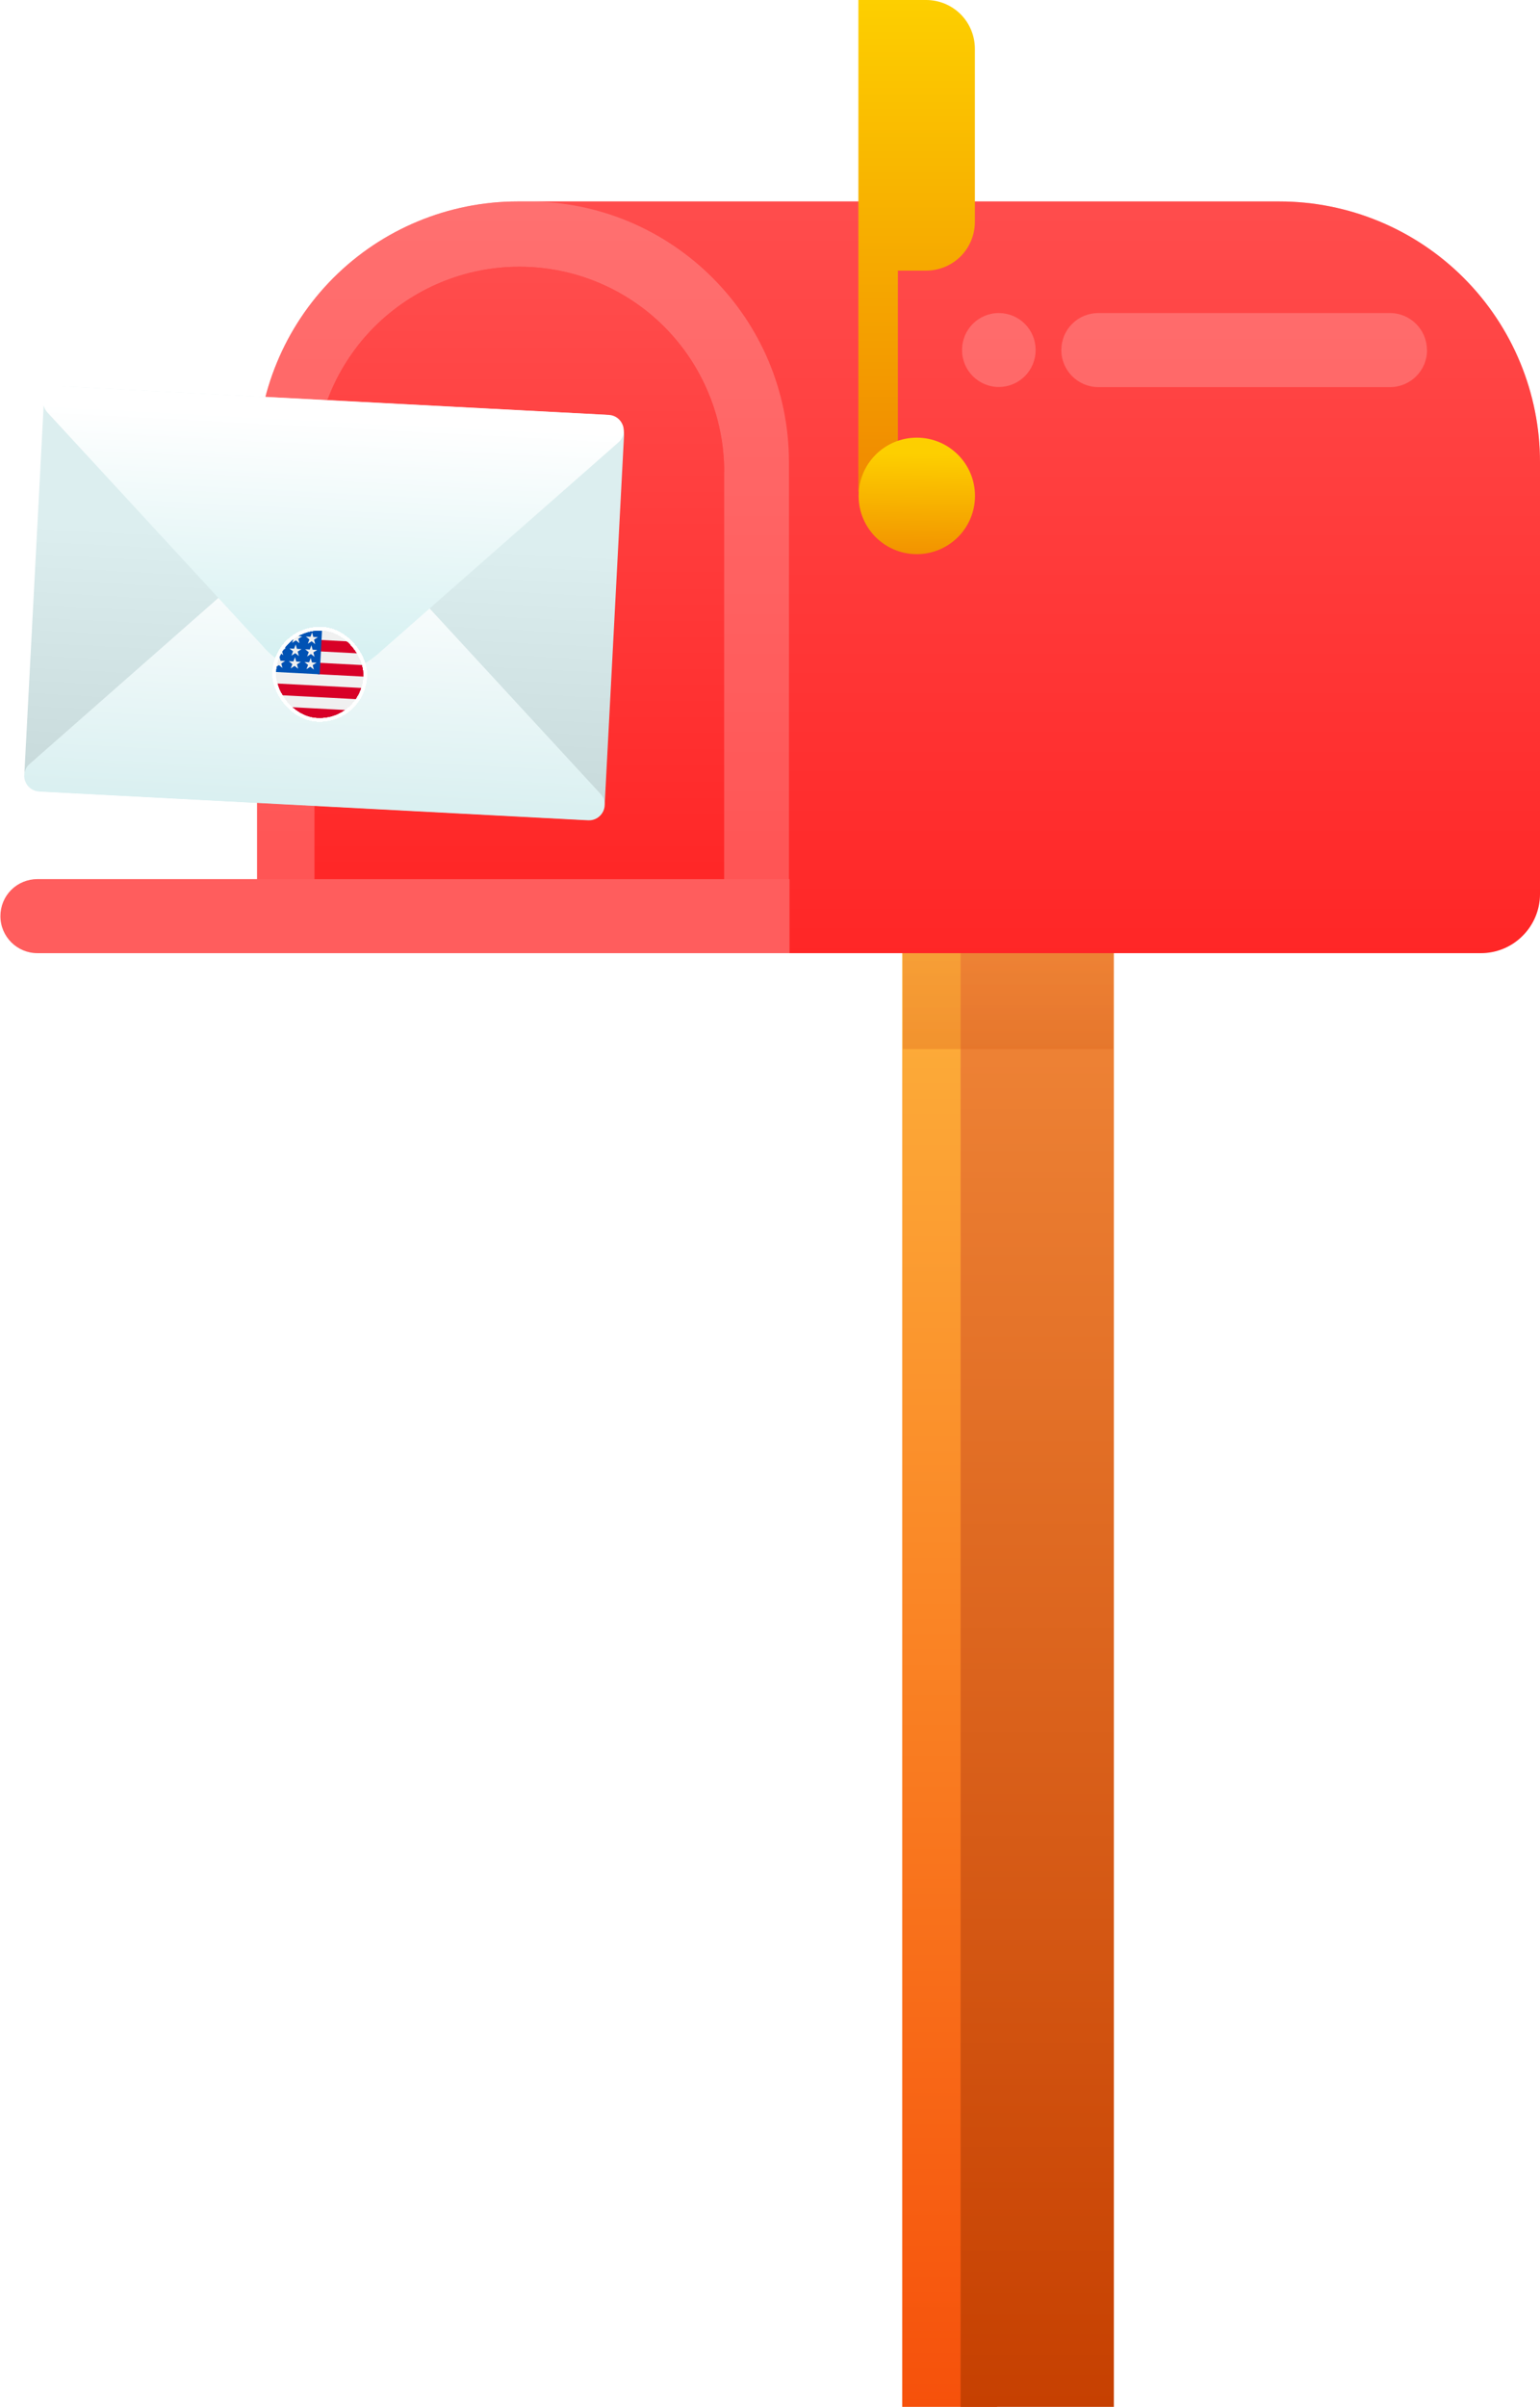 <svg width="422" height="659" viewBox="0 0 422 659" fill="none" xmlns="http://www.w3.org/2000/svg">
<path fill-rule="evenodd" clip-rule="evenodd" d="M273.229 260.963H247.229V658.963H273.229V260.963Z" fill="url(#paint0_linear_3_397)"/>
<path fill-rule="evenodd" clip-rule="evenodd" d="M305.229 260.963H263.229V658.963H305.229V260.963Z" fill="url(#paint1_linear_3_397)"/>
<path style="mix-blend-mode:multiply" opacity="0.3" fill-rule="evenodd" clip-rule="evenodd" d="M305.041 260.963H247.416V287.215H305.041V260.963Z" fill="url(#paint2_linear_3_397)"/>
<path fill-rule="evenodd" clip-rule="evenodd" d="M422 126.564C422 107.63 414.469 89.458 401.084 76.073C387.699 62.688 369.527 55.157 350.592 55.157H141.859C122.924 55.157 104.752 62.688 91.367 76.073C77.982 89.458 70.451 107.63 70.451 126.564V260.963H405.779C410.078 260.963 414.225 259.256 417.243 256.207C420.292 253.158 422 249.042 422 244.743V126.564Z" fill="#FF0000"/>
<path fill-rule="evenodd" clip-rule="evenodd" d="M422 126.564C422 107.63 414.469 89.458 401.084 76.073C387.699 62.688 369.527 55.157 350.592 55.157H141.859C122.924 55.157 104.752 62.688 91.367 76.073C77.982 89.458 70.451 107.63 70.451 126.564V260.963H405.779C410.078 260.963 414.225 259.256 417.243 256.207C420.292 253.158 422 249.042 422 244.743V126.564Z" fill="url(#paint3_linear_3_397)"/>
<path fill-rule="evenodd" clip-rule="evenodd" d="M216.193 126.564C216.193 87.14 184.209 55.157 144.786 55.157H141.828C102.405 55.157 70.421 87.14 70.421 126.564V260.963H216.193V126.564Z" fill="white" fill-opacity="0.2"/>
<path fill-rule="evenodd" clip-rule="evenodd" d="M198.448 129.155C198.448 114.276 192.533 100.007 182.014 89.457C171.495 78.938 157.226 73.023 142.316 73.023C127.437 73.023 113.168 78.938 102.619 89.457C92.1 99.976 86.185 114.246 86.185 129.155V241.51H198.418V129.155H198.448Z" fill="#FF0000"/>
<path fill-rule="evenodd" clip-rule="evenodd" d="M198.448 129.155C198.448 114.276 192.533 100.007 182.014 89.457C171.495 78.938 157.226 73.023 142.316 73.023C127.437 73.023 113.168 78.938 102.619 89.457C92.1 99.976 86.185 114.246 86.185 129.155V241.51H198.418V129.155H198.448Z" fill="url(#paint4_linear_3_397)"/>
<path fill-rule="evenodd" clip-rule="evenodd" d="M216.315 240.687H10.234C7.551 240.687 4.959 241.754 3.069 243.645C1.178 245.535 0.111 248.127 0.111 250.81C0.111 256.42 4.654 260.963 10.264 260.963H216.346V240.687H216.315Z" fill="#FF5D5D"/>
<path fill-rule="evenodd" clip-rule="evenodd" d="M235.249 0H253.787C257.324 0 260.739 1.403 263.239 3.903C265.739 6.403 267.142 9.818 267.142 13.355V60.736C267.142 64.273 265.739 67.688 263.239 70.188C260.739 72.688 257.324 74.09 253.787 74.09H246.043V134.674H235.219V0H235.249Z" fill="url(#paint5_linear_3_397)"/>
<path fill-rule="evenodd" clip-rule="evenodd" d="M251.226 151.718C242.415 151.718 235.28 144.583 235.28 135.771C235.28 126.96 242.415 119.825 251.226 119.825C260.038 119.825 267.173 126.96 267.173 135.771C267.173 144.583 260.038 151.718 251.226 151.718Z" fill="url(#paint6_linear_3_397)"/>
<path fill-rule="evenodd" clip-rule="evenodd" d="M391.023 95.86C391.023 90.25 386.48 85.707 380.87 85.707H300.956C298.273 85.707 295.681 86.774 293.791 88.665C291.9 90.555 290.833 93.147 290.833 95.83C290.833 101.44 295.376 105.983 300.986 105.983H380.9C386.51 105.983 391.053 101.44 391.053 95.83L391.023 95.86Z" fill="white" fill-opacity="0.2"/>
<path fill-rule="evenodd" clip-rule="evenodd" d="M283.79 95.799C283.79 93.116 282.722 90.555 280.832 88.665C278.942 86.774 276.381 85.707 273.697 85.707C268.148 85.707 263.636 90.219 263.636 95.769V95.891C263.636 101.44 268.148 105.952 273.697 105.952C276.381 105.952 278.942 104.885 280.832 102.995C282.722 101.104 283.79 98.543 283.79 95.86V95.738V95.799Z" fill="white" fill-opacity="0.2"/>
<path fill-rule="evenodd" clip-rule="evenodd" d="M170.996 119.245C171.153 116.261 168.873 113.73 165.889 113.574L17.638 105.804C14.654 105.648 12.122 107.927 11.966 110.911L6.719 211.024C6.563 214.008 8.842 216.54 11.826 216.696L160.078 224.465C163.062 224.622 165.593 222.343 165.75 219.359L170.996 119.245Z" fill="url(#paint7_linear_3_397)"/>
<path fill-rule="evenodd" clip-rule="evenodd" d="M74 151.228C83.09 143.248 96.852 143.969 105.057 152.856C122.622 171.912 151.311 203.001 164.571 217.374C165.756 218.658 166.054 220.536 165.3 222.114C164.546 223.693 162.937 224.677 161.201 224.586L10.696 216.699C8.961 216.608 7.433 215.459 6.879 213.812C6.293 212.163 6.786 210.326 8.099 209.174C22.789 196.266 54.54 168.344 74.031 151.23L74 151.228Z" fill="url(#paint8_linear_3_397)"/>
<path fill-rule="evenodd" clip-rule="evenodd" d="M72.474 177.435C80.679 186.323 94.442 187.044 103.531 179.063C122.992 161.947 154.773 134.027 169.463 121.119C170.776 119.967 171.269 118.13 170.683 116.481C170.098 114.832 168.601 113.685 166.866 113.594L16.361 105.707C14.625 105.616 12.986 106.598 12.262 108.179C11.508 109.757 11.806 111.635 12.991 112.919C26.251 127.292 54.91 158.379 72.505 177.437L72.474 177.435Z" fill="url(#paint9_linear_3_397)"/>
<g filter="url(#filter0_d_3_397)">
<g clip-path="url(#clip0_3_397)">
<path d="M86.984 195.595C93.602 195.942 99.248 190.857 99.595 184.239C99.942 177.622 94.858 171.975 88.24 171.628C81.621 171.281 75.975 176.366 75.628 182.983C75.281 189.6 80.366 195.248 86.984 195.595Z" fill="#F0F0F0"/>
<path fill-rule="evenodd" clip-rule="evenodd" d="M98.152 177.889L87.4 177.326L87.564 174.197L95.553 174.615C96.604 175.546 97.484 176.654 98.152 177.889ZM99.595 184.239L87.079 183.583L87.243 180.455L99.346 181.089C99.567 182.124 99.651 183.183 99.595 184.239ZM86.983 195.595C89.692 195.743 92.371 194.963 94.576 193.383L79.664 192.601C81.692 194.403 84.274 195.459 86.983 195.595ZM97.509 190.406L77.058 189.334C76.512 188.33 76.114 187.252 75.877 186.135L99.018 187.347C98.665 188.434 98.156 189.464 97.509 190.406Z" fill="#D80027"/>
<path fill-rule="evenodd" clip-rule="evenodd" d="M81.722 173.156L81.711 173.156L81.711 173.163L81.722 173.156ZM81.722 173.156L82.806 173.213L81.746 173.892L82.07 175.111L81.09 174.325L80.039 175.005L80.426 173.988C79.492 174.69 78.666 175.524 77.973 176.464L78.326 176.483L77.656 176.917L77.336 177.417L77.592 178.385L77.035 177.933L76.587 178.842L76.865 179.903L78.129 179.97L77.086 180.657L77.409 181.876L76.429 181.09L75.807 181.497C75.714 181.988 75.654 182.485 75.628 182.983L87.612 183.611L88.24 171.628C85.966 171.506 83.704 172.036 81.722 173.156ZM81.701 182.094L81.71 182.102L81.703 182.102L81.701 182.094ZM81.379 180.882L81.701 182.094L80.723 181.316L79.666 181.995L80.115 180.817L79.135 180.031L80.398 180.097L80.847 178.919L81.171 180.137L82.435 180.204L81.379 180.882ZM81.569 177.395L81.893 178.613L80.912 177.827L79.856 178.506L80.305 177.328L79.324 176.542L80.588 176.609L81.037 175.43L81.361 176.649L82.624 176.715L81.569 177.395ZM85.03 181.541L86.01 182.327L85.687 181.109L86.746 180.43L85.482 180.363L85.159 179.145L84.71 180.323L83.446 180.257L84.426 181.043L83.977 182.221L85.03 181.541ZM85.87 177.62L86.193 178.838L85.213 178.053L84.156 178.732L84.605 177.554L83.625 176.768L84.889 176.834L85.338 175.656L85.661 176.874L86.925 176.941L85.87 177.62ZM86.376 175.35L86.053 174.131L87.111 173.452L85.848 173.386L85.524 172.167L85.075 173.345L83.811 173.279L84.791 174.065L84.343 175.243L85.4 174.564L86.376 175.35Z" fill="#0052B4"/>
</g>
<rect x="75.783" y="170.475" width="25" height="25" rx="12.5" transform="rotate(3 75.783 170.475)" stroke="white" shape-rendering="crispEdges"/>
</g>
<defs>
<filter id="filter0_d_3_397" x="73.611" y="170.611" width="28.001" height="28.001" filterUnits="userSpaceOnUse" color-interpolation-filters="sRGB">
<feFlood flood-opacity="0" result="BackgroundImageFix"/>
<feColorMatrix in="SourceAlpha" type="matrix" values="0 0 0 0 0 0 0 0 0 0 0 0 0 0 0 0 0 0 127 0" result="hardAlpha"/>
<feOffset dy="1"/>
<feGaussianBlur stdDeviation="0.5"/>
<feComposite in2="hardAlpha" operator="out"/>
<feColorMatrix type="matrix" values="0 0 0 0 0 0 0 0 0 0 0 0 0 0 0 0 0 0 0.05 0"/>
<feBlend mode="normal" in2="BackgroundImageFix" result="effect1_dropShadow_3_397"/>
<feBlend mode="normal" in="SourceGraphic" in2="effect1_dropShadow_3_397" result="shape"/>
</filter>
<linearGradient id="paint0_linear_3_397" x1="260.244" y1="658.963" x2="260.244" y2="260.963" gradientUnits="userSpaceOnUse">
<stop stop-color="#F6510B"/>
<stop offset="1" stop-color="#FDB03B"/>
</linearGradient>
<linearGradient id="paint1_linear_3_397" x1="284.213" y1="658.963" x2="284.213" y2="260.963" gradientUnits="userSpaceOnUse">
<stop stop-color="#C64001"/>
<stop offset="1" stop-color="#F08638"/>
</linearGradient>
<linearGradient id="paint2_linear_3_397" x1="276.228" y1="248.005" x2="276.228" y2="315.479" gradientUnits="userSpaceOnUse">
<stop stop-color="#F08638"/>
<stop offset="1" stop-color="#C64001"/>
</linearGradient>
<linearGradient id="paint3_linear_3_397" x1="246.225" y1="55.157" x2="246.225" y2="260.963" gradientUnits="userSpaceOnUse">
<stop stop-color="white" stop-opacity="0.3"/>
<stop offset="1" stop-color="white" stop-opacity="0.15"/>
</linearGradient>
<linearGradient id="paint4_linear_3_397" x1="142.316" y1="73.023" x2="142.316" y2="241.51" gradientUnits="userSpaceOnUse">
<stop stop-color="white" stop-opacity="0.3"/>
<stop offset="1" stop-color="white" stop-opacity="0.15"/>
</linearGradient>
<linearGradient id="paint5_linear_3_397" x1="251.226" y1="134.674" x2="251.226" y2="0" gradientUnits="userSpaceOnUse">
<stop stop-color="#F08900"/>
<stop offset="1" stop-color="#FDCF00"/>
</linearGradient>
<linearGradient id="paint6_linear_3_397" x1="-210.421" y1="151.718" x2="-210.116" y2="119.795" gradientUnits="userSpaceOnUse">
<stop stop-color="#F08900"/>
<stop offset="1" stop-color="#FDCF00"/>
</linearGradient>
<linearGradient id="paint7_linear_3_397" x1="85.796" y1="223.259" x2="89.778" y2="147.291" gradientUnits="userSpaceOnUse">
<stop stop-color="#C6D8D9"/>
<stop offset="1" stop-color="#DCEEEF"/>
</linearGradient>
<linearGradient id="paint8_linear_3_397" x1="85.807" y1="223.055" x2="89.595" y2="150.771" gradientUnits="userSpaceOnUse">
<stop stop-color="#D8EFF0"/>
<stop offset="1" stop-color="white"/>
</linearGradient>
<linearGradient id="paint9_linear_3_397" x1="87.545" y1="186.988" x2="91.333" y2="114.704" gradientUnits="userSpaceOnUse">
<stop stop-color="#D2EFF0"/>
<stop offset="1" stop-color="white"/>
</linearGradient>
<clipPath id="clip0_3_397">
<rect x="76.256" y="171" width="24" height="24" rx="12" transform="rotate(3 76.256 171)" fill="white"/>
</clipPath>
</defs>
</svg>
